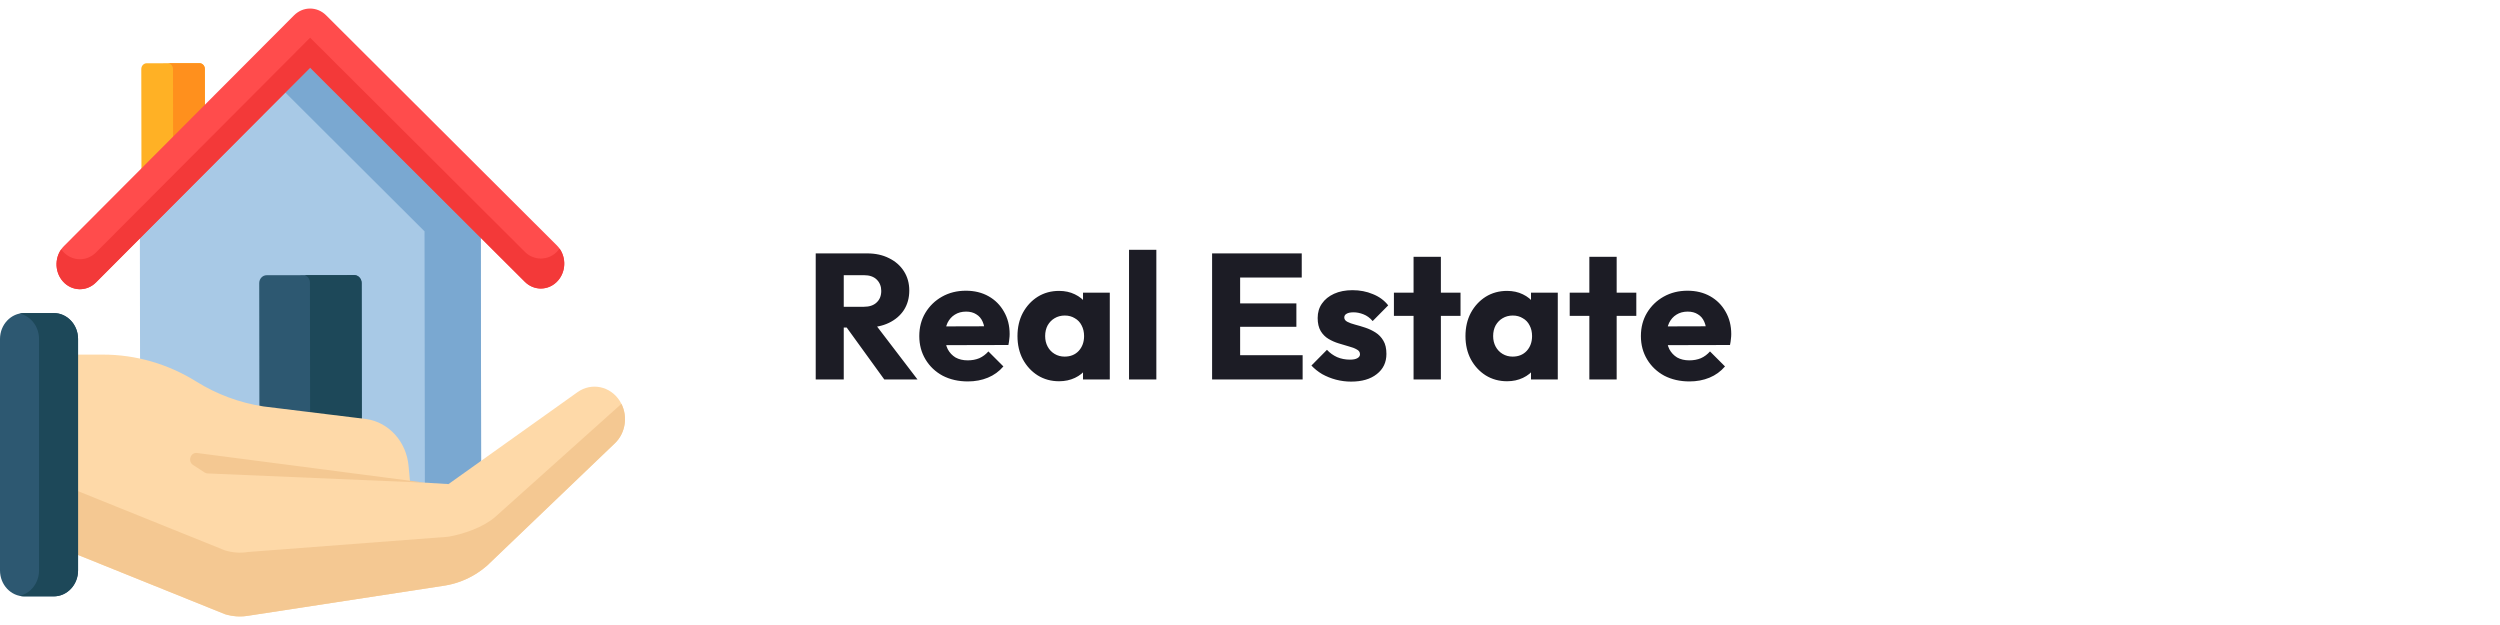 <svg xmlns="http://www.w3.org/2000/svg" width="280" height="70" viewBox="0 0 280 70" fill="none"><g clip-path="url(#clip0_496_1025)"><path d="M22.963 20.492L15.845 20.502L15.825 7.733C15.825 7.375 16.096 7.085 16.432 7.085L22.335 7.076C22.671 7.076 22.943 7.365 22.944 7.722L22.963 20.492Z" fill="#FFB125"></path><path d="M22.944 7.722C22.944 7.365 22.671 7.076 22.335 7.076L18.816 7.081C19.128 7.108 19.374 7.383 19.375 7.722L19.394 20.492L15.845 20.497V20.502L22.963 20.492L22.944 7.722Z" fill="#FF901D"></path><path d="M34.734 6.844L15.666 25.966L15.704 55.035C15.705 55.802 16.29 56.423 17.01 56.422L52.588 56.369C53.308 56.368 53.892 55.746 53.891 54.979L53.852 25.909L34.734 6.844Z" fill="#A8C9E6"></path><path d="M53.853 25.909L34.734 6.844L31.59 9.997L47.547 25.909L47.585 54.979C47.586 55.745 47.003 56.368 46.282 56.369H52.589C53.309 56.368 53.892 55.745 53.891 54.979L53.853 25.909Z" fill="#7AA8D1"></path><path d="M60.58 32.315C59.936 32.316 59.291 32.066 58.784 31.561L34.735 7.579L10.75 31.632C9.696 32.689 8.036 32.637 7.043 31.514C6.05 30.392 6.099 28.626 7.154 27.569L32.932 1.718C33.94 0.707 35.512 0.705 36.523 1.712L62.369 27.486C63.426 28.54 63.48 30.307 62.49 31.432C61.975 32.017 61.278 32.314 60.58 32.315Z" fill="#FF4C4C"></path><path d="M62.489 28.075C61.974 28.66 61.278 28.956 60.579 28.957C59.935 28.958 59.29 28.709 58.783 28.203L34.735 4.222L10.749 28.274C9.695 29.332 8.035 29.279 7.043 28.157C6.976 28.082 6.915 28.003 6.858 27.923C6.103 28.989 6.153 30.51 7.043 31.514C8.035 32.636 9.695 32.689 10.749 31.632L34.735 7.579L58.783 31.561C59.29 32.066 59.935 32.316 60.579 32.315C61.278 32.314 61.974 32.017 62.489 31.432C63.374 30.427 63.423 28.91 62.669 27.847C62.614 27.925 62.554 28.001 62.489 28.075Z" fill="#F33939"></path><path d="M39.667 30.81L29.865 30.824C29.405 30.825 29.032 31.222 29.033 31.712L29.066 56.405L40.533 56.388L40.501 31.695C40.5 31.205 40.127 30.809 39.667 30.81Z" fill="#2D5871"></path><path d="M40.501 31.695C40.5 31.205 40.127 30.809 39.667 30.81L34.129 30.818C34.467 30.93 34.712 31.266 34.713 31.663L34.745 56.397L40.533 56.388L40.501 31.695Z" fill="#1D4859"></path><path d="M64.679 43.923L50.231 54.217L45.925 53.959L45.757 52.155C45.506 49.469 43.563 47.314 41.053 46.936L29.516 45.522C26.855 45.121 24.293 44.172 21.973 42.727C18.805 40.754 15.202 39.715 11.532 39.715H3.214V59.926L25.198 68.788C26.029 69.038 26.901 69.113 27.754 68.969C27.759 68.969 27.764 68.968 27.769 68.967L49.902 65.571C51.607 65.281 53.21 64.516 54.548 63.355L68.852 49.659C70.136 48.446 70.374 46.406 69.408 44.895C68.351 43.242 66.239 42.808 64.679 43.923Z" fill="#FED9A8"></path><path d="M69.597 45.231L55.458 57.901C54.12 59.063 51.895 59.827 50.19 60.117L27.769 61.823C27.764 61.824 27.759 61.825 27.754 61.826C26.901 61.969 26.029 61.894 25.198 61.645L3.214 52.783V59.927L25.198 68.789C25.613 68.914 26.039 68.995 26.468 69.027C26.575 69.035 26.682 69.04 26.789 69.041C27.111 69.047 27.434 69.024 27.754 68.97C27.759 68.969 27.764 68.968 27.769 68.967L49.902 65.571C50.434 65.48 50.957 65.344 51.465 65.163C51.567 65.126 51.668 65.088 51.768 65.049C52.27 64.85 52.756 64.608 53.221 64.325C53.313 64.269 53.406 64.21 53.497 64.15C53.862 63.911 54.213 63.645 54.548 63.355L68.852 49.66C70.043 48.534 70.332 46.698 69.597 45.231Z" fill="#F4C892"></path><path d="M47.602 54.062L23.248 53.025C23.132 53.02 23.018 52.984 22.919 52.919L21.625 52.08C20.996 51.672 21.334 50.639 22.065 50.735L47.602 54.062Z" fill="#F4C892"></path><path d="M6.017 66.792H2.726C1.22 66.792 0 65.492 0 63.89V37.964C0 36.361 1.221 35.062 2.726 35.062H6.017C7.523 35.062 8.743 36.361 8.743 37.964V63.89C8.743 65.493 7.523 66.792 6.017 66.792Z" fill="#2D5871"></path><path d="M6.017 35.062H2.726C2.541 35.062 2.36 35.082 2.185 35.119C3.432 35.386 4.371 36.558 4.371 37.964V63.89C4.371 65.296 3.432 66.467 2.185 66.734C2.36 66.772 2.541 66.792 2.726 66.792H6.017C7.523 66.792 8.743 65.492 8.743 63.89V37.964C8.743 36.361 7.523 35.062 6.017 35.062Z" fill="#1D4859"></path></g><path d="M93.76 36.68V34.36H96.74C97.367 34.36 97.847 34.2 98.18 33.88C98.527 33.56 98.7 33.127 98.7 32.58C98.7 32.073 98.533 31.653 98.2 31.32C97.867 30.987 97.387 30.82 96.76 30.82H93.76V28.38H97.12C98.053 28.38 98.873 28.56 99.58 28.92C100.287 29.267 100.84 29.753 101.24 30.38C101.64 31.007 101.84 31.727 101.84 32.54C101.84 33.367 101.64 34.093 101.24 34.72C100.84 35.333 100.28 35.813 99.56 36.16C98.84 36.507 97.993 36.68 97.02 36.68H93.76ZM91.36 42.5V28.38H94.5V42.5H91.36ZM99.04 42.5L94.64 36.42L97.52 35.64L102.76 42.5H99.04ZM108.4 42.72C107.346 42.72 106.406 42.507 105.58 42.08C104.766 41.64 104.126 41.033 103.66 40.26C103.193 39.487 102.96 38.613 102.96 37.64C102.96 36.667 103.186 35.8 103.64 35.04C104.106 34.267 104.733 33.66 105.52 33.22C106.306 32.78 107.193 32.56 108.18 32.56C109.14 32.56 109.986 32.767 110.72 33.18C111.453 33.593 112.026 34.167 112.44 34.9C112.866 35.633 113.08 36.473 113.08 37.42C113.08 37.593 113.066 37.78 113.04 37.98C113.026 38.167 112.993 38.387 112.94 38.64L104.56 38.66V36.56L111.64 36.54L110.32 37.42C110.306 36.86 110.22 36.4 110.06 36.04C109.9 35.667 109.66 35.387 109.34 35.2C109.033 35 108.653 34.9 108.2 34.9C107.72 34.9 107.3 35.013 106.94 35.24C106.593 35.453 106.32 35.76 106.12 36.16C105.933 36.56 105.84 37.047 105.84 37.62C105.84 38.193 105.94 38.687 106.14 39.1C106.353 39.5 106.646 39.813 107.02 40.04C107.406 40.253 107.86 40.36 108.38 40.36C108.86 40.36 109.293 40.28 109.68 40.12C110.066 39.947 110.406 39.693 110.7 39.36L112.38 41.04C111.9 41.6 111.32 42.02 110.64 42.3C109.96 42.58 109.213 42.72 108.4 42.72ZM118.617 42.7C117.723 42.7 116.923 42.48 116.217 42.04C115.523 41.6 114.97 41 114.557 40.24C114.157 39.48 113.957 38.613 113.957 37.64C113.957 36.667 114.157 35.8 114.557 35.04C114.97 34.28 115.523 33.68 116.217 33.24C116.923 32.8 117.723 32.58 118.617 32.58C119.27 32.58 119.857 32.707 120.377 32.96C120.91 33.213 121.343 33.567 121.677 34.02C122.01 34.46 122.197 34.967 122.237 35.54V39.74C122.197 40.313 122.01 40.827 121.677 41.28C121.357 41.72 120.93 42.067 120.397 42.32C119.863 42.573 119.27 42.7 118.617 42.7ZM119.237 39.94C119.89 39.94 120.417 39.727 120.817 39.3C121.217 38.86 121.417 38.307 121.417 37.64C121.417 37.187 121.323 36.787 121.137 36.44C120.963 36.093 120.71 35.827 120.377 35.64C120.057 35.44 119.683 35.34 119.257 35.34C118.83 35.34 118.45 35.44 118.117 35.64C117.797 35.827 117.537 36.093 117.337 36.44C117.15 36.787 117.057 37.187 117.057 37.64C117.057 38.08 117.15 38.473 117.337 38.82C117.523 39.167 117.783 39.44 118.117 39.64C118.45 39.84 118.823 39.94 119.237 39.94ZM121.297 42.5V39.88L121.757 37.52L121.297 35.16V32.78H124.297V42.5H121.297ZM126.451 42.5V27.98H129.511V42.5H126.451ZM135.755 42.5V28.38H138.895V42.5H135.755ZM138.155 42.5V39.78H145.895V42.5H138.155ZM138.155 36.6V33.98H145.195V36.6H138.155ZM138.155 31.08V28.38H145.795V31.08H138.155ZM151.319 42.74C150.746 42.74 150.179 42.667 149.619 42.52C149.073 42.373 148.559 42.167 148.079 41.9C147.613 41.62 147.213 41.3 146.879 40.94L148.619 39.18C148.939 39.527 149.319 39.8 149.759 40C150.199 40.187 150.679 40.28 151.199 40.28C151.559 40.28 151.833 40.227 152.019 40.12C152.219 40.013 152.319 39.867 152.319 39.68C152.319 39.44 152.199 39.26 151.959 39.14C151.733 39.007 151.439 38.893 151.079 38.8C150.719 38.693 150.339 38.58 149.939 38.46C149.539 38.34 149.159 38.173 148.799 37.96C148.439 37.747 148.146 37.453 147.919 37.08C147.693 36.693 147.579 36.207 147.579 35.62C147.579 34.993 147.739 34.453 148.059 34C148.379 33.533 148.833 33.167 149.419 32.9C150.006 32.633 150.693 32.5 151.479 32.5C152.306 32.5 153.066 32.647 153.759 32.94C154.466 33.22 155.039 33.64 155.479 34.2L153.739 35.96C153.433 35.6 153.086 35.347 152.699 35.2C152.326 35.053 151.959 34.98 151.599 34.98C151.253 34.98 150.993 35.033 150.819 35.14C150.646 35.233 150.559 35.373 150.559 35.56C150.559 35.76 150.673 35.92 150.899 36.04C151.126 36.16 151.419 36.267 151.779 36.36C152.139 36.453 152.519 36.567 152.919 36.7C153.319 36.833 153.699 37.013 154.059 37.24C154.419 37.467 154.713 37.773 154.939 38.16C155.166 38.533 155.279 39.027 155.279 39.64C155.279 40.587 154.919 41.34 154.199 41.9C153.493 42.46 152.533 42.74 151.319 42.74ZM158.319 42.5V28.76H161.379V42.5H158.319ZM156.119 35.38V32.78H163.579V35.38H156.119ZM168.792 42.7C167.899 42.7 167.099 42.48 166.392 42.04C165.699 41.6 165.146 41 164.732 40.24C164.332 39.48 164.132 38.613 164.132 37.64C164.132 36.667 164.332 35.8 164.732 35.04C165.146 34.28 165.699 33.68 166.392 33.24C167.099 32.8 167.899 32.58 168.792 32.58C169.446 32.58 170.032 32.707 170.552 32.96C171.086 33.213 171.519 33.567 171.852 34.02C172.186 34.46 172.372 34.967 172.412 35.54V39.74C172.372 40.313 172.186 40.827 171.852 41.28C171.532 41.72 171.106 42.067 170.572 42.32C170.039 42.573 169.446 42.7 168.792 42.7ZM169.412 39.94C170.066 39.94 170.592 39.727 170.992 39.3C171.392 38.86 171.592 38.307 171.592 37.64C171.592 37.187 171.499 36.787 171.312 36.44C171.139 36.093 170.886 35.827 170.552 35.64C170.232 35.44 169.859 35.34 169.432 35.34C169.006 35.34 168.626 35.44 168.292 35.64C167.972 35.827 167.712 36.093 167.512 36.44C167.326 36.787 167.232 37.187 167.232 37.64C167.232 38.08 167.326 38.473 167.512 38.82C167.699 39.167 167.959 39.44 168.292 39.64C168.626 39.84 168.999 39.94 169.412 39.94ZM171.472 42.5V39.88L171.932 37.52L171.472 35.16V32.78H174.472V42.5H171.472ZM178.007 42.5V28.76H181.067V42.5H178.007ZM175.807 35.38V32.78H183.267V35.38H175.807ZM189.22 42.72C188.167 42.72 187.227 42.507 186.4 42.08C185.587 41.64 184.947 41.033 184.48 40.26C184.013 39.487 183.78 38.613 183.78 37.64C183.78 36.667 184.007 35.8 184.46 35.04C184.927 34.267 185.553 33.66 186.34 33.22C187.127 32.78 188.013 32.56 189 32.56C189.96 32.56 190.807 32.767 191.54 33.18C192.273 33.593 192.847 34.167 193.26 34.9C193.687 35.633 193.9 36.473 193.9 37.42C193.9 37.593 193.887 37.78 193.86 37.98C193.847 38.167 193.813 38.387 193.76 38.64L185.38 38.66V36.56L192.46 36.54L191.14 37.42C191.127 36.86 191.04 36.4 190.88 36.04C190.72 35.667 190.48 35.387 190.16 35.2C189.853 35 189.473 34.9 189.02 34.9C188.54 34.9 188.12 35.013 187.76 35.24C187.413 35.453 187.14 35.76 186.94 36.16C186.753 36.56 186.66 37.047 186.66 37.62C186.66 38.193 186.76 38.687 186.96 39.1C187.173 39.5 187.467 39.813 187.84 40.04C188.227 40.253 188.68 40.36 189.2 40.36C189.68 40.36 190.113 40.28 190.5 40.12C190.887 39.947 191.227 39.693 191.52 39.36L193.2 41.04C192.72 41.6 192.14 42.02 191.46 42.3C190.78 42.58 190.033 42.72 189.22 42.72Z" fill="#1C1C25"></path><defs><clipPath id="clip0_496_1025"><rect width="70" height="70" fill="white"></rect></clipPath></defs></svg>